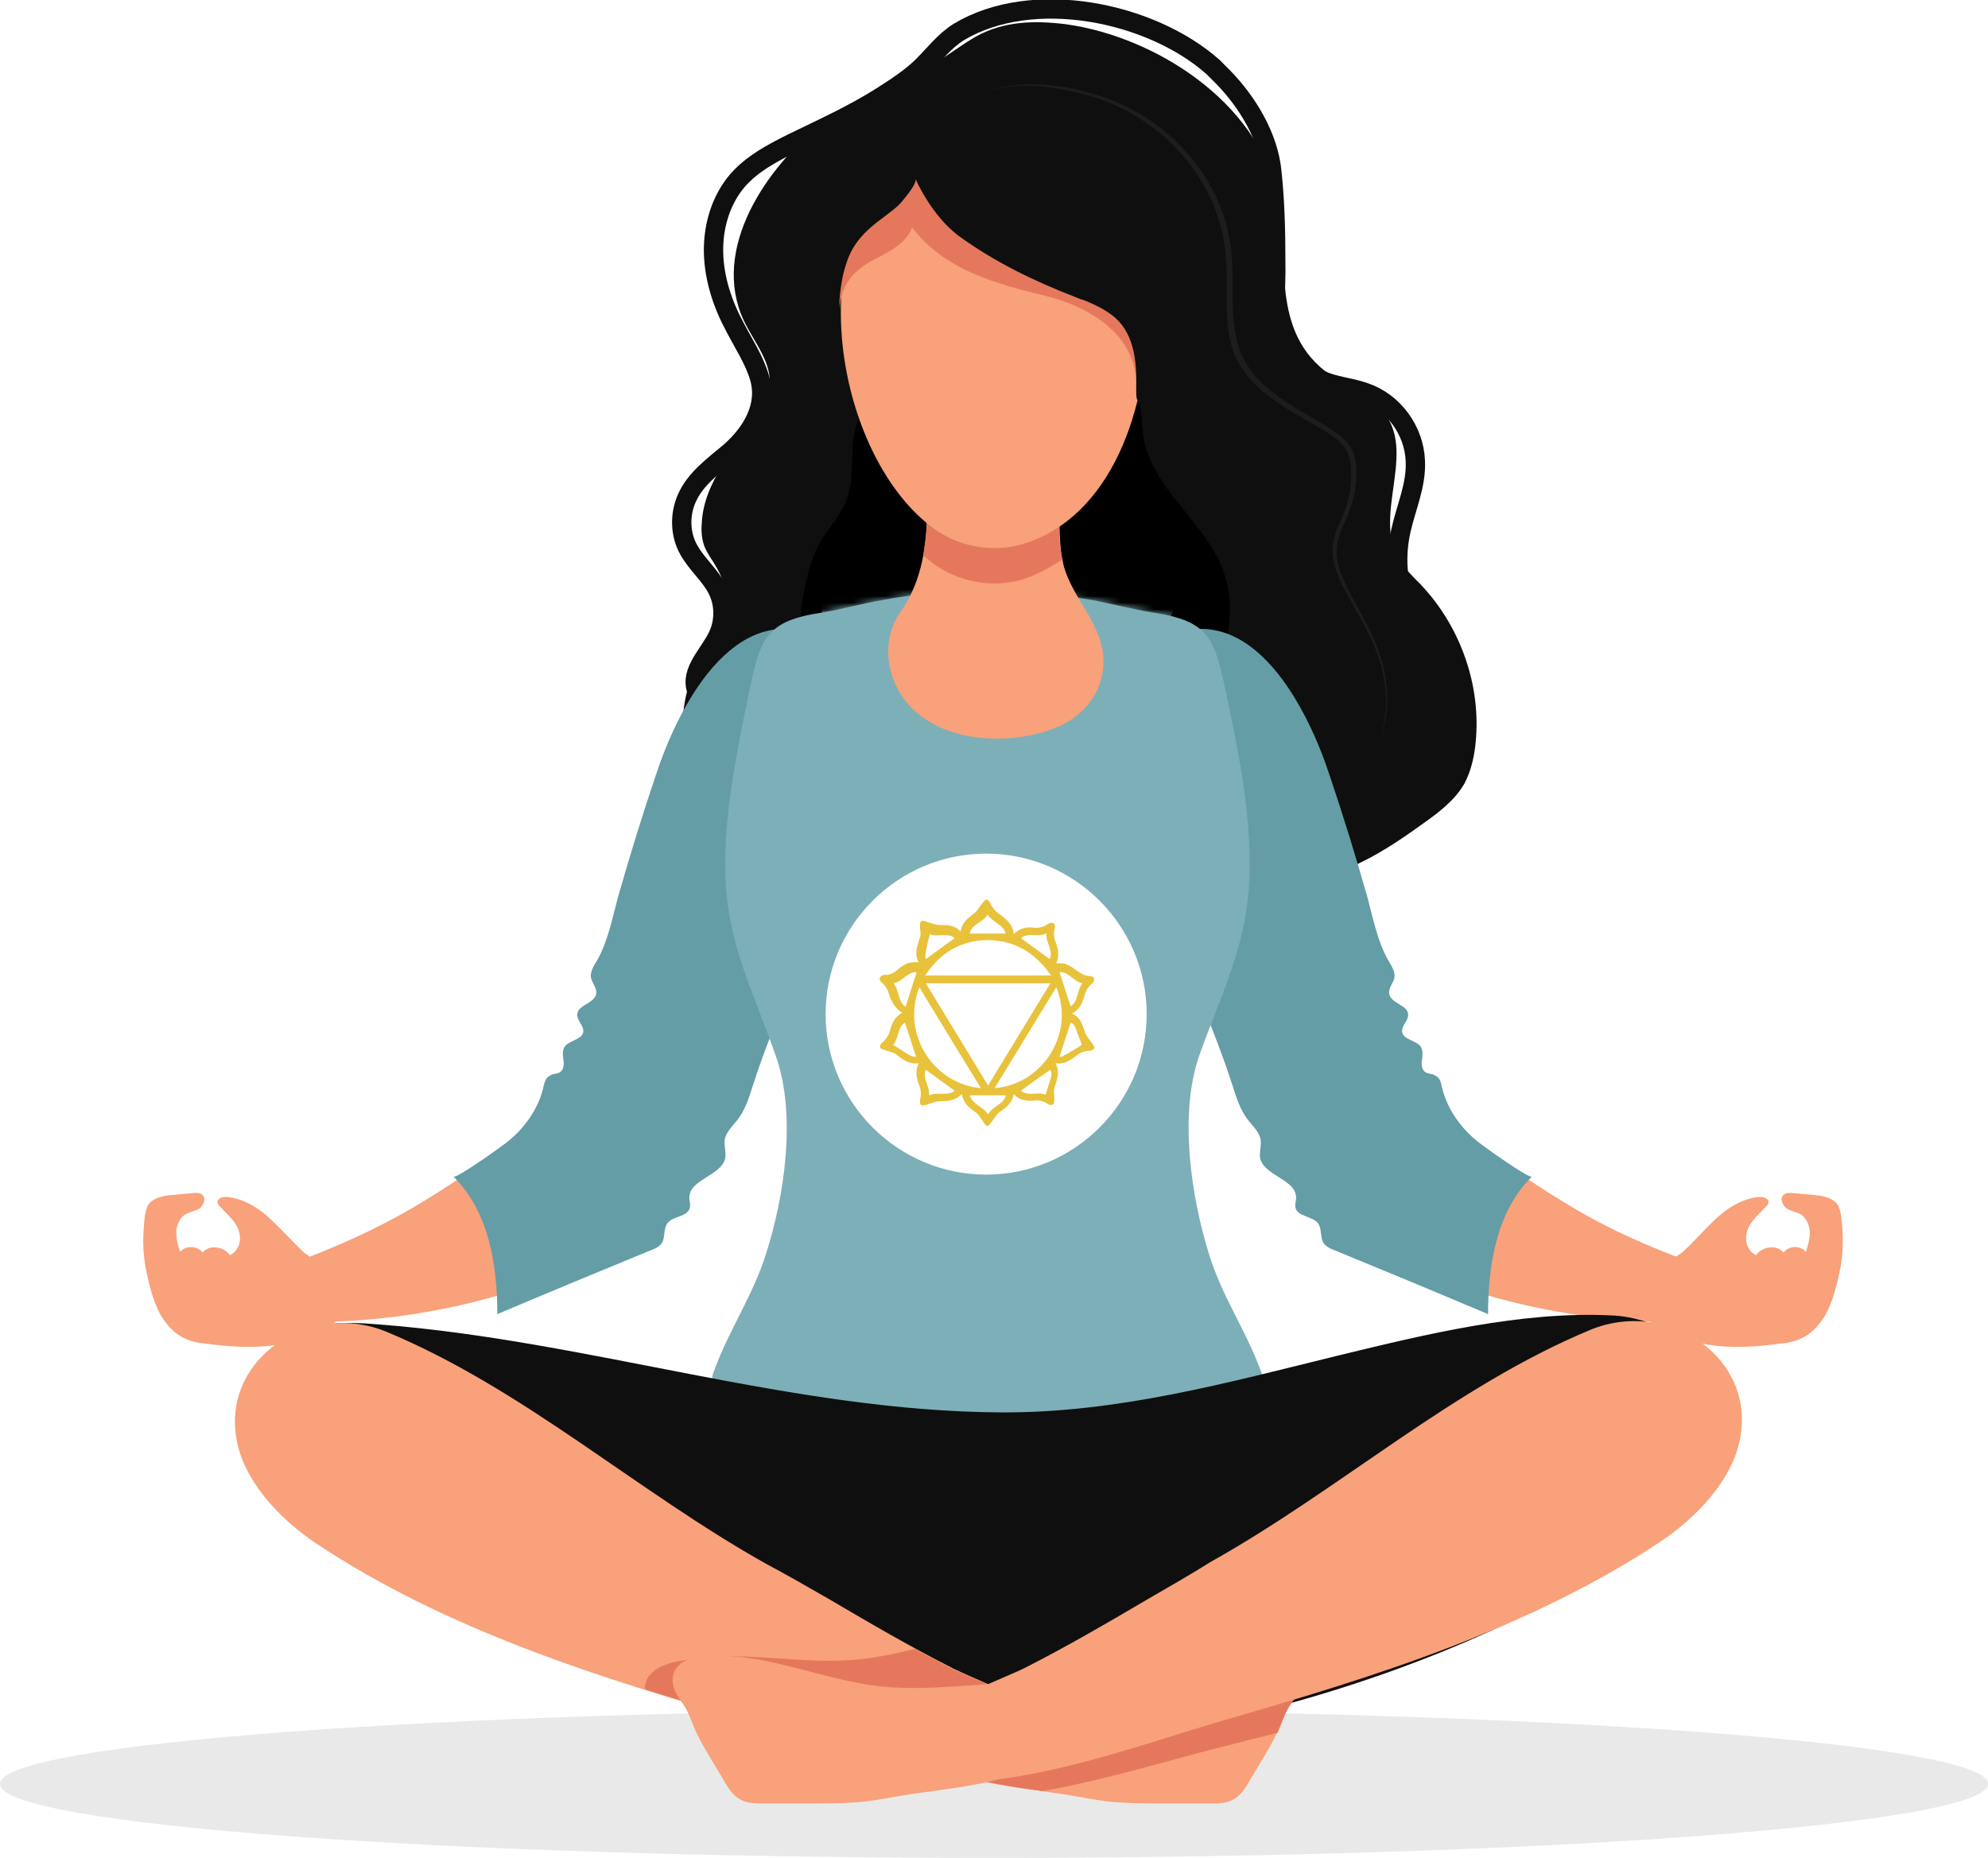 <?xml version="1.0" encoding="utf-8"?>
<!-- Generator: Adobe Illustrator 27.5.0, SVG Export Plug-In . SVG Version: 6.00 Build 0)  -->
<svg version="1.1" id="Layer_1" xmlns="http://www.w3.org/2000/svg" xmlns:xlink="http://www.w3.org/1999/xlink" x="0px" y="0px"
	 viewBox="0 0 303.4 283.6" style="enable-background:new 0 0 303.4 283.6;" xml:space="preserve">
<style type="text/css">
	.st0{opacity:0.1;fill:#231F20;enable-background:new    ;}
	.st1{fill:#0F0F0F;}
	.st2{fill:#F8A17A;}
	.st3{fill:none;stroke:#0F0F0F;stroke-width:2.95;stroke-miterlimit:10;}
	.st4{fill:#649DA6;}
	.st5{fill:#7DAFB8;}
	.st6{fill:#FFFFFF;filter:url(#Adobe_OpacityMaskFilter);}
	.st7{mask:url(#mask0_84_713_00000055665276357459096140000009969729183444812428_);}
	.st8{fill:#1D1D1D;}
	.st9{fill:#E5785C;}
	.st10{fill:#FFFFFF;}
	.st11{fill:#E8C23B;}
</style>
<g>
	<path class="st0" d="M303.4,272.3c0,6.2-67.9,11.3-151.7,11.3c-83.8,0-151.7-5-151.7-11.3c0-6.2,67.9-11.3,151.7-11.3
		C235.5,261.1,303.4,266.1,303.4,272.3z"/>
	<path class="st1" d="M205.4,132.5c-8.5,3.5-19.1,2.4-26.6-2.9c-7.5-5.3-14.4-9.3-24-9.6c-5.9-0.2-11.5,2.3-17.1,3.7
		c-5,1.2-8.8,5.2-14.1,6c-7,1-14.3-3.4-17.4-9.7c-3.2-6.4-2.5-14.3,1.1-20.4c2.6-4.5,5-7.9,2.1-12.9c-0.6-1.1-1.4-2.1-1.9-3.3
		c-0.4-1.1-0.5-2.3-0.4-3.5c0.3-6.5,5.2-11.4,8.5-16.7c0.8-1.3,1.5-2.6,1.8-4c0.6-3.7-2.3-6.9-3.9-10.3c-5.1-11,3.6-23.5,12-30.1
		c5-3.9,10.9-5.5,16.3-8.6c2.4-1.4,4.7-3.2,7.1-4.6c4.3-2.4,9-2.5,13.8-1.9c13.6,1.9,29.1,11.8,32.2,26c2.1,9.7-1.4,20.9,8.2,27.6
		c2.9,2,6.5,3.2,8.5,6.2c4.2,6.2-2,15.4,1.9,21.9c0.9,1.4,2.1,2.6,3.3,3.8c6.1,6.4,9.3,15.5,8.4,24.2c-0.2,2.1-0.7,4.3-1.7,6.2
		c-1.5,2.6-3.9,4.4-6.3,6.1c-3.6,2.6-7.3,5.1-11.4,6.8C205.5,132.4,205.4,132.4,205.4,132.5L205.4,132.5z"/>
	<path class="st2" d="M127.7,118.1c1-5.6,2.3-13.7-2.7-18c-2-1.7-4.8-2.5-7.5-2c-1.6,0.3-3.1,1-4.4,1.8c-1.2,0.7-2.3,1.5-3.3,2.4
		c-2.9,2.8-3.8,6.6-5.5,10.1c-1.9,3.9-3.2,8-4.4,12.1c-2,7.1-3.7,14.3-5.5,21.5c-0.9,3.7-1.8,7.4-2.7,11.1
		c-1.5,6.2-3.4,11.9-3.4,18.4c0,5.4,2.7,11.6,9.3,9.9c4.1-1.1,6.4-5.3,8.3-9.2c5.1-10.6,9.3-22.1,14.7-32.7
		C124.5,135.7,126.2,126.6,127.7,118.1L127.7,118.1z"/>
	<path class="st2" d="M64.6,183.4c5.8-3.5,11.3-7.6,17-11.1c3.2-2,6.6-4.3,10.2-5.6c4.4-1.6,10.8-1.5,12.2,4
		c0.5,2.1,0.4,4.3-0.2,6.4c-1.3,5.3-4.9,9.4-9.5,12.2c-5.3,3.1-10.1,6-16.1,7.8c-9.6,3-19.7,4.6-29.8,4.7c-2.1,0-4.4-0.1-6.2-1.2
		c-6.8-4.4,2.2-7.6,5.4-8.9C53.5,189.4,59.2,186.7,64.6,183.4L64.6,183.4z"/>
	<path class="st3" d="M217.7,96.4c-4.2-3.6-5.1-10-3.9-15.4c0.8-3.6,2.4-7,2.2-10.7c-0.2-4.6-3.3-8.9-7.7-10.4
		c-2.2-0.8-4.6-0.9-6.7-1.9c-3.2-1.5-4.9-4.7-6.1-7.9c-1.3-3.5-0.7-6.4-0.8-10c0-4.6-0.1-9.3-0.6-13.9c-0.5-5.3-3.7-10.6-7.4-14.4
		c-0.5-0.5-1.1-1.1-1.6-1.6c-9.5-8.4-27.5-12.1-38.8-5.3c-2.2,1.4-3.6,3.3-5.4,5.1c-1.8,1.8-4.1,3.3-6.3,4.7
		c-4.4,2.8-9.1,4.9-13.8,7.2c-3,1.5-6,3.1-8.2,5.6c-2.6,3-3.8,7.1-3.7,11.1c0.1,4,1.4,7.9,3.3,11.4c1.3,2.5,2.9,4.9,3.7,7.6
		c1.3,4.4-1.2,8.5-4.5,11.4c-2.5,2.1-5.3,4.1-6.6,7.1c-1.1,2.5-1,5.5,0.3,7.8c1.2,2.2,3.3,3.9,4.4,6.1c1.1,2.2,1.1,4.8,0.1,7
		c-1.3,2.8-4.3,5.4-3.3,8.3"/>
	<path class="st2" d="M175.3,118.1c-1-5.6-2.3-13.7,2.7-18c2-1.7,4.8-2.5,7.5-2c1.6,0.3,3.1,1,4.4,1.8c1.2,0.7,2.3,1.5,3.3,2.4
		c2.9,2.8,3.8,6.6,5.5,10.1c1.9,3.9,3.2,8,4.4,12.1c2,7.1,3.7,14.3,5.5,21.5c0.9,3.7,1.8,7.4,2.7,11.1c1.5,6.2,3.4,11.9,3.4,18.4
		c0,5.4-2.7,11.6-9.3,9.9c-4.1-1.1-6.4-5.3-8.3-9.2c-5.1-10.6-9.3-22.1-14.7-32.7C178.5,135.7,176.9,126.6,175.3,118.1L175.3,118.1z
		"/>
	<path class="st2" d="M238.5,183.4c-5.8-3.5-11.3-7.6-17-11.1c-3.2-2-6.6-4.3-10.2-5.6c-4.4-1.6-10.8-1.5-12.2,4
		c-0.5,2.1-0.4,4.3,0.2,6.4c1.3,5.3,4.9,9.4,9.5,12.2c5.3,3.1,10.1,6,16.1,7.8c9.6,3,19.7,4.6,29.8,4.7c2.1,0,4.4-0.1,6.2-1.2
		c6.8-4.4-2.2-7.6-5.4-8.9C249.5,189.4,243.8,186.7,238.5,183.4L238.5,183.4z"/>
	<path d="M187.5,90.2c0.5,3.5,0.1,7.1-1.4,10.4c-4.2,8.7-14.5,10.4-23.2,10.7c-3.2,0.1-6.5,0-9.6-0.5c-2.8-0.4-5.4,0-8.2-0.1
		c-5.7-0.1-11.3-1.8-16.1-4.8c-2.3-1.5-4.5-3.3-5.7-5.8c-1.6-3.4-1.2-7.5-0.3-11.2c0.5-2.1,1.1-4.3,2.2-6.2c1.2-2,2.9-3.8,3.8-5.9
		c1.8-4,0.3-8.7,2-12.6c1.3-3.1,4.5-6.6,7.2-8.5c3.6-2.6,8.3-3.4,12.8-3.1c4.5,0.3,8.8,1.7,13,3c3.4,1.1,6.2,0.4,8.7,3.2
		c1.9,2.2,1.3,5.8,1.9,8.4C176.5,76.1,186,80.8,187.5,90.2L187.5,90.2z"/>
	<path class="st4" d="M127.3,130.8c-1.8,4.9-3,10-4.8,14.9c-2.5,6.6-5.5,13.4-7.6,20c-0.6,1.9-1.2,3.8-2.4,5.3
		c-0.7,0.9-1.7,1.8-1.9,3c-0.1,0.9,0.2,1.8,0.1,2.7c-0.5,2.8-5.6,3.3-5.5,6.2c0,0.5,0.2,0.9,0.1,1.4c-0.3,1.5-2.7,1.3-3.5,2.5
		c-0.5,0.8-0.3,1.9-0.7,2.8c-0.4,0.7-1.1,1-1.9,1.3c-7.8,3.2-15.5,6.4-23.3,9.7c0-7.5-1.3-15.7-6.7-21c0.4,0.4,7.5-4.7,8.1-5.2
		c2.6-2,4.8-5,5.6-8.3c0.1-0.5,0.2-0.9,0.4-1.3c0.2-0.4,0.6-0.6,1-0.8c0.4-0.1,0.8-0.1,1.1-0.3c0.6-0.3,0.7-1.2,0.6-1.8
		c-0.1-0.7-0.2-1.4,0.1-2c0.6-1.1,2.6-1.1,2.9-2.3c0.2-1-1-1.8-0.9-2.8c0.1-1.4,2.6-1.6,2.9-3.1c0.1-0.9-0.6-1.6-0.8-2.4
		c-0.2-1.1,0.6-2.1,1.1-3c1.5-2.8,2.2-6.3,3-9.3c1.8-6.3,3.7-12.5,5.8-18.7c3.2-9.8,11.7-27.2,25.2-21c8.2,3.7,7.1,14.9,5.5,22.1
		C130.1,123.2,128.7,127,127.3,130.8L127.3,130.8z"/>
	<path class="st4" d="M175.7,130.8c1.8,4.9,3,10,4.8,14.9c2.5,6.6,5.5,13.4,7.6,20c0.6,1.9,1.2,3.8,2.4,5.3c0.7,0.9,1.7,1.8,1.9,3
		c0.1,0.9-0.2,1.8-0.1,2.7c0.5,2.8,5.6,3.3,5.5,6.2c0,0.5-0.2,0.9-0.1,1.4c0.3,1.5,2.7,1.3,3.5,2.5c0.5,0.8,0.3,1.9,0.7,2.8
		c0.4,0.7,1.1,1,1.9,1.3c7.8,3.2,15.5,6.4,23.3,9.7c0-7.5,1.3-15.7,6.7-21c-0.4,0.4-7.5-4.7-8.1-5.2c-2.6-2-4.8-5-5.6-8.3
		c-0.1-0.5-0.2-0.9-0.4-1.3c-0.2-0.4-0.6-0.6-1-0.8c-0.4-0.1-0.8-0.1-1.1-0.3c-0.6-0.3-0.7-1.2-0.6-1.8c0.1-0.7,0.2-1.4-0.1-2
		c-0.6-1.1-2.6-1.1-2.9-2.3c-0.2-1,1-1.8,0.9-2.8c-0.1-1.4-2.6-1.6-2.9-3.1c-0.1-0.9,0.6-1.6,0.8-2.4c0.2-1.1-0.6-2.1-1.1-3
		c-1.5-2.8-2.2-6.3-3-9.3c-1.8-6.3-3.7-12.5-5.8-18.7c-3.2-9.8-11.7-27.2-25.2-21c-8.2,3.7-7.1,14.9-5.5,22.1
		C173,123.2,174.3,127,175.7,130.8L175.7,130.8z"/>
	<path class="st2" d="M252.2,195.2c-1.1,1.4-2.1,3.7-1.3,5.4c0.4,0.8,1.1,1.3,1.9,1.8c5.9,3.6,12.3,3.6,18.9,2.7
		c1.1-0.1,2.2-0.3,3.2-0.8c1.6-0.7,2.8-2.1,3.7-3.6c1.2-2.2,1.8-4.8,2.3-7.3c0.3-1.8,0.4-3.5,0.3-5.3c-0.1-1.2-0.1-4-1.2-4.7
		c-0.9-0.7-2.1-0.9-3.2-1s-2.3-0.2-3.4-0.3c-0.4,0-0.9,0-1.2,0.3c-0.6,0.5-0.2,1.6,0.5,2.1c0.7,0.4,1.6,0.5,2.3,1
		c0.8,0.6,1.2,1.7,1.2,2.7c0,1-0.3,2-0.6,2.9c-0.8-1-2.6-1-3.4,0.1c-1.1-1.3-3.3-0.9-4.2,0.4c-1.7-0.9-1.9-2.9-1-4.5
		c0.6-1.1,1.6-1.9,2.5-2.9c0.2-0.2,0.4-0.4,0.4-0.7c0-0.6-0.8-0.8-1.3-0.8c-2.7,0.2-5.2,1.8-7.1,3.7c-1.7,1.6-3.1,3.3-4.8,4.8
		C254.9,192.4,253.3,193.6,252.2,195.2L252.2,195.2z"/>
	<path class="st5" d="M192.4,209.2c-2.3-6.2-5.9-11.3-7.9-17.8c-2.7-8.7-4.6-21.2-1.5-30.2c3.4-9.6,7.5-17.2,7.7-27.9
		c0.2-9.2-1.6-18.2-3.5-27.1c-1.8-8.8-2.6-11.4-11.3-12.7c-3.1-0.5-6.1-1.3-9.2-1.9c-5.2-0.9-10.5-1.3-15.8-1.4c-0.1,0-0.1,0-0.2,0
		c-0.1,0-0.1,0-0.2,0c-5.3,0-10.6,0.4-15.8,1.4c-3.1,0.5-6.1,1.4-9.2,1.9c-8.7,1.3-9.5,3.9-11.3,12.7c-1.8,8.9-3.7,17.9-3.5,27.1
		c0.2,10.7,4.4,18.3,7.7,27.9c3.2,9,1.3,21.5-1.5,30.2c-2,6.4-5.6,11.5-7.9,17.8c-0.2,0.5-0.4,1-0.2,1.5c0.2,0.7,0.8,1,1.4,1.3
		c11.5,6,24.4,7.8,37,8.7c1.1,0.1,2.2,0.2,3.2,0.2v0c0.1,0,0.1,0,0.2,0c0.1,0,0.1,0,0.2,0v0c1.1-0.1,2.1-0.1,3.2-0.2
		c12.6-0.9,25.5-2.7,37-8.7c0.6-0.3,1.2-0.7,1.4-1.3C192.8,210.2,192.6,209.7,192.4,209.2L192.4,209.2z"/>
	<defs>
		<filter id="Adobe_OpacityMaskFilter" filterUnits="userSpaceOnUse" x="124.6" y="87.5" width="55.4" height="30.2">
			<feColorMatrix  type="matrix" values="1 0 0 0 0  0 1 0 0 0  0 0 1 0 0  0 0 0 1 0"/>
		</filter>
	</defs>
	
		<mask maskUnits="userSpaceOnUse" x="124.6" y="87.5" width="55.4" height="30.2" id="mask0_84_713_00000055665276357459096140000009969729183444812428_">
		<path class="st6" d="M192.4,209.2c-2.3-6.2-5.9-11.3-7.9-17.8c-2.7-8.7-4.6-21.2-1.5-30.2c3.4-9.6,7.5-17.2,7.7-27.9
			c0.2-9.2-1.6-18.2-3.5-27.1c-1.8-8.8-2.6-11.4-11.3-12.7c-3.1-0.5-6.1-1.3-9.2-1.9c-5.2-0.9-10.5-1.3-15.8-1.4c-0.1,0-0.1,0-0.2,0
			c-0.1,0-0.1,0-0.2,0c-5.3,0-10.6,0.4-15.8,1.4c-3.1,0.5-6.1,1.4-9.2,1.9c-8.7,1.3-9.5,3.9-11.3,12.7c-1.8,8.9-3.7,17.9-3.5,27.1
			c0.2,10.7,4.4,18.3,7.7,27.9c3.2,9,1.3,21.5-1.5,30.2c-2,6.4-5.6,11.5-7.9,17.8c-0.2,0.5-0.4,1-0.2,1.5c0.2,0.7,0.8,1,1.4,1.3
			c11.5,6,24.4,7.8,37,8.7c1.1,0.1,2.2,0.2,3.2,0.2v0c0.1,0,0.1,0,0.2,0c0.1,0,0.1,0,0.2,0v0c1.1-0.1,2.1-0.1,3.2-0.2
			c12.6-0.9,25.5-2.7,37-8.7c0.6-0.3,1.2-0.7,1.4-1.3C192.8,210.2,192.6,209.7,192.4,209.2L192.4,209.2z"/>
	</mask>
	<g class="st7">
		<path class="st5" d="M178.2,95.4c0.5-1.6,2.5-5.3,1.5-6.7c-1-1.4-4.8-1.1-6.3-1.1c-16.3,0.5-32.5,1.1-48.8,1.6
			c0.9,3.5,1,6.7,2.3,10.2c1.1,2.9,2.6,5.7,4.6,8.2c3.8,5,9.3,8.5,15.5,9.7c10.5,2.1,22-3.1,27.4-12.3
			C176,101.9,177.1,98.6,178.2,95.4L178.2,95.4z"/>
	</g>
	<path class="st2" d="M138.6,107.5c5.1,5.8,14.9,6.3,21.7,3.9c4.7-1.6,8-5.3,8.1-10.3c0.1-5.7-4.8-9.7-6.1-14.9
		c-0.7-3-0.6-6.1-0.6-9.1c0.1-3.5,0.1-7.1,0.3-10.6c-3.5-0.7-6.4-1.1-10.1-1c-3.1,0.1-6.2-0.2-9.3,0c-0.2,0-0.5,0-0.7,0.2
		c-0.2,0.2-0.2,0.4-0.2,0.7c-0.4,4.8,0,9.6-0.3,14.4c-0.3,4.4-1.3,8.8-3.9,12.5C134.4,97.6,135.2,103.6,138.6,107.5L138.6,107.5z"/>
	<path class="st8" d="M148,15c2.6-1.3,5.5-2,8.3-2.1c2.9-0.1,5.8,0.2,8.6,0.9c5.7,1.3,11,4.1,15.1,8.3c4.1,4.1,7,9.5,7.8,15.3
		c0.4,2.9,0.3,5.8,0.3,8.7c0.1,2.8,0.3,5.8,1.5,8.3c1.2,2.5,3.3,4.6,5.6,6.2c2.3,1.7,4.9,3,7.3,4.5c1.2,0.8,2.5,1.6,3.4,2.8
		c0.9,1.3,1.1,2.9,1.1,4.3c0,1.5-0.2,3-0.6,4.4c-0.4,1.4-1,2.8-1.6,4.1c-0.6,1.3-0.9,2.7-0.8,4.1c0.1,1.4,0.6,2.7,1.2,4
		c1.2,2.6,2.7,5.1,4,7.7c1.2,2.6,2.2,5.4,2.4,8.3c0.3,2.9-0.1,5.8-1.1,8.5c0.9-2.7,1.2-5.7,0.9-8.5c-0.3-2.9-1.3-5.6-2.6-8.2
		c-1.3-2.6-2.8-5-4.1-7.6c-0.6-1.3-1.1-2.7-1.3-4.2c-0.2-1.5,0.2-3,0.8-4.4c0.6-1.4,1.2-2.6,1.5-4c0.4-1.4,0.5-2.8,0.5-4.2
		c0-1.4-0.2-2.8-1-3.9c-0.8-1.1-2-1.9-3.2-2.6c-2.4-1.5-5-2.8-7.4-4.5c-2.4-1.7-4.6-3.8-5.9-6.5c-1.3-2.7-1.5-5.7-1.5-8.6
		c0-2.9,0.1-5.8-0.3-8.6c-0.8-5.7-3.6-10.9-7.5-15c-4-4.1-9.2-7-14.7-8.3c-2.8-0.7-5.6-1.1-8.5-1.1C153.5,13.1,150.6,13.7,148,15
		L148,15z"/>
	<path class="st9" d="M162.1,85.4c-0.6-2.8-0.5-5.6-0.4-8.4c0.1-3.5,0.1-7.1,0.3-10.6c-3.5-0.7-6.4-1.1-10.1-1
		c-3.1,0.1-6.2-0.2-9.3,0c-0.2,0-0.5,0-0.7,0.2c-0.2,0.2-0.2,0.4-0.2,0.7c-0.4,4.8,0,9.6-0.3,14.4c-0.1,1.4-0.3,2.7-0.5,4.1
		c0.5,0.4,1,0.8,1.5,1.2c3.8,2.8,8.9,3.8,13.5,2.5C158.1,87.8,160.2,86.7,162.1,85.4L162.1,85.4z"/>
	<path class="st2" d="M175.1,47.3c-0.1-4.7-0.8-9.1-2.1-12.8c-5.4-15.9-25.4-19.6-37.2-7.9c-13.2,13-7.6,43.5,6.6,54
		c3.8,2.8,8.9,3.8,13.5,2.5C169.7,79.1,175.4,62,175.1,47.3L175.1,47.3z"/>
	<path class="st9" d="M175.1,33.5c-4.3-16.2-23.9-21.3-36.6-10.6c-2,1.7-3.4,3.8-4.9,5.9c-1.2,1.9-2.9,3.3-4,5.3
		c-1.1,2.1-1.8,4.4-2,6.8c-0.2,2.3,0.5,4.3,0.6,6.5c-0.1-2.3,0.9-4.6,2.7-6.1c1.3-1.2,3-1.9,4.6-2.8c1.6-0.9,3.1-2.1,3.7-3.8
		c5,6.6,12.8,8.6,20.5,10.5c6.4,1.6,13.5,5.7,13.7,13.2c0,1,0.1,1.2,0.5,2.5c0.5-1.1,0.6-2,0.8-3.2c0.1-1.2,0.5-2.4,0.7-3.7
		c0.5-2.5,0.8-5.1,0.9-7.6C176.5,41.8,176.1,37.3,175.1,33.5L175.1,33.5z"/>
	<path class="st1" d="M178.7,61.4c1.3-1,2.3-2.4,2.8-3.9c1.7-5,1.5-10.6,1.3-16c-0.1-3-0.2-6.1-1.1-8.9c-0.9-3.1-2.6-5.9-4.6-8.3
		c-5.8-6.9-14.5-10.4-22.9-9.7c-3.4,0.3-5.8,1.9-8.8,3.3c-2.9,1.3-6.3,2.1-9.3,3.1c-3.5,1.2-7.1,2.4-9.9,4.8c-2,1.8-3.5,4.1-4.6,6.6
		c-1.3,3-1.4,6.3-1,9.4c0.3,2.6,0.6,5.4,1.8,7.8c1.1,2.3,3.5,3.8,5.7,4.9c-0.3-0.2,0-3.9-0.1-4.5c0-3.3,0.1-6.7,1.2-9.9
		c1-3.1,3-5,5.6-6.9c1-0.8,2.1-1.5,2.9-2.5c0.4-0.5,2.3-2.7,2-3.4c1.5,3.2,3.8,6.6,6.6,8.7c5.5,4,11.5,6.9,17.7,9.3
		c0.5,0.2,0.9,0.4,1.4,0.5c1.7,0.7,3.4,1.5,4.8,2.7c3.1,2.8,3.3,7.2,3.2,11.1c0,0.4,0,0.9,0.1,1.3C174.4,62.8,177.5,62.4,178.7,61.4
		L178.7,61.4z"/>
	<path class="st1" d="M261.5,226.7c-2.5,3.2-5.8,5.9-9.1,8.2c-17.8,12.4-39,20.9-60,26.3c-18.8,4.9-38.5,4.7-57.7,2.8
		c-13.1-1.3-26.2-5.4-38.9-9.1c-13-3.9-25.9-8.5-38-14.7c-9.6-4.8-18.2-10.9-19.6-22.3c-0.6-4.5,0.4-9.5,3.9-12.6
		c4.2-3.7,10.4-3.6,16.1-3.1c31.8,2.5,62.5,13.2,94.5,13.4c17.8,0.1,34.5-4.5,51.6-8.7c13.2-3.2,27.9-6.8,41.7-6.1
		C258.4,201.3,270.7,215.1,261.5,226.7L261.5,226.7z"/>
	<path class="st2" d="M150.4,272c4.4,1,9.1,1.4,13.2,2.1c1.9,0.3,3.7,0.7,5.6,0.9c3,0.3,6,0.3,9,0.3c2.2,0,4.4,0,6.5,0
		c1.2,0,2.4,0,3.5-0.6c1.3-0.7,2-2,2.7-3.2c1.4-2.4,3-4.8,4.2-7.4c0.7-1.6,1-2.8,2-4.2c1-1.3,1.9-3,1.2-4.7
		c-0.8-1.9-3.3-2.4-5.4-2.5c-1.8,0-3.6,0.1-5.3,0.3c-7,0.9-13.6,3.6-20.6,4.4c-4.5,0.5-9,0.2-13.5-0.1c-3.6-0.2-9.1-1.1-12.3,0.9
		c-1.3,0.8-3.3,2.9-3.5,4.5c-0.2,2,2.1,4.1,3.5,5.2C143.9,270,147.1,271.2,150.4,272L150.4,272z"/>
	<path class="st9" d="M195,264.5c0-0.1,0.1-0.2,0.1-0.3c0.7-1.6,1-2.8,2-4.2c1-1.3,1.9-3,1.2-4.7c-0.8-1.9-3.3-2.4-5.4-2.5
		c-1.8,0-3.6,0.1-5.3,0.3c-7,0.9-13.6,3.6-20.6,4.4c-3.7,0.4-7.4,0.3-11,0.1c-2.7,1.2-12.3,4.3-16.8,8.5c0.7,0.8,1.5,1.5,2.2,2
		c2.7,2,5.8,3.1,9.2,3.9c2.8,0.6,5.7,1,8.5,1.4c9.3-1.6,18.5-4.5,27.6-6.8C189.4,265.9,192.2,265.2,195,264.5L195,264.5z"/>
	<path class="st2" d="M126.7,244.2c6.1,3.6,12.3,7.2,18.6,10.4c0.1,0.1,0.2,0.1,0.4,0.2c2.7,1.3,5.4,2.3,8.1,3.7
		c1.7,0.8,3.4,1.7,4.9,2.8c0.7,0.5,1.5,1,2.2,1.6c0.3,0.2,0.8,0.5,0.9,0.8c0.2,0.4,0.1,1,0,1.5c-0.2,0.4-0.4,0.8-0.8,1.1
		c-1.2,1.4-2.9,2.3-4.5,3.1c-1,0.5-2.1,0.9-3.1,1.4c-1,0.4-2.1,0.9-3.1,1.1c-0.5,0.1-1.1-0.1-1.6-0.1c-0.6-0.1-1.1-0.2-1.6-0.2
		c-1.1-0.2-2.2-0.4-3.3-0.6c-5-1-9.9-2.3-14.7-3.8c-4.8-1.4-9.6-3-14.5-4.4c-22.9-6.6-46.6-14-66.5-27.3c-4.6-3.1-9.2-7.7-11.2-12.9
		c-5.1-13.8,9.5-24.5,22.1-19.3c20.9,8.7,38.1,24.3,57.9,35.4C120.1,240.4,123.4,242.3,126.7,244.2L126.7,244.2z"/>
	<path class="st2" d="M175,244.2c-6.1,3.6-12.3,7.2-18.6,10.4c-3.4,1.8-23.6,8.7-18.1,16c1.1,1.4,3.1,1.6,4.9,1.6
		c15.1,0.1,29.6-5.5,43.9-9.7c22.9-6.6,46.6-14,66.5-27.3c4.6-3.1,9.2-7.7,11.2-12.9c5.1-13.8-9.5-24.5-22.1-19.3
		c-20.9,8.7-38.1,24.3-57.9,35.4C181.6,240.4,178.3,242.3,175,244.2L175,244.2z"/>
	<path class="st2" d="M50.9,195.2c1.1,1.4,2.1,3.7,1.3,5.4c-0.4,0.8-1.1,1.3-1.9,1.8c-5.9,3.6-12.3,3.6-18.9,2.7
		c-1.1-0.1-2.2-0.3-3.2-0.8c-1.6-0.7-2.8-2.1-3.7-3.6c-1.2-2.2-1.8-4.8-2.3-7.3c-0.3-1.8-0.4-3.5-0.3-5.3c0.1-1.2,0.1-4,1.2-4.7
		c0.9-0.7,2.1-0.9,3.2-1c1.1-0.1,2.3-0.2,3.4-0.3c0.4,0,0.9,0,1.2,0.3c0.6,0.5,0.2,1.6-0.5,2.1c-0.7,0.4-1.6,0.5-2.3,1
		c-0.8,0.6-1.2,1.7-1.2,2.7c0,1,0.3,2,0.6,2.9c0.8-1,2.6-1,3.4,0.1c1.1-1.3,3.3-0.9,4.2,0.4c1.7-0.9,1.9-2.9,1-4.5
		c-0.6-1.1-1.6-1.9-2.5-2.9c-0.2-0.2-0.4-0.4-0.4-0.7c0-0.6,0.8-0.8,1.3-0.8c2.7,0.2,5.2,1.8,7.1,3.7c1.7,1.6,3.2,3.3,4.8,4.8
		C48.1,192.4,49.7,193.6,50.9,195.2L50.9,195.2z"/>
	<path class="st9" d="M145.2,254.7c-1.9-1-3.7-2-5.6-3c-3.2,0.8-6.5,1.5-9.8,1.7c-7,0.5-14.1-0.9-21.1-0.5c-1.8,0.1-3.5,0.4-5.3,0.7
		c-2.1,0.4-4.4,1.4-4.9,3.4c-0.1,0.3-0.1,0.6,0,0.9c5.3,1.7,10.6,3.2,15.8,4.7c7.2,2.1,14.4,4.5,21.7,6.4c0,0,0,0,0.1,0
		c3.9-1.5,8.5-2.7,12.6-4.6c2.8-1.2,5.3-2.7,7.5-4.6C151.8,257.4,146.8,255.5,145.2,254.7L145.2,254.7z"/>
	<path class="st2" d="M150.8,272c-4.4,1-9.1,1.4-13.2,2.1c-1.9,0.3-3.7,0.7-5.6,0.9c-3,0.3-6,0.3-9,0.3c-2.2,0-4.4,0-6.5,0
		c-1.2,0-2.4,0-3.5-0.6c-1.3-0.7-2-2-2.7-3.2c-1.4-2.4-3-4.8-4.2-7.4c-0.7-1.6-1-2.8-2-4.2c-1-1.3-1.9-3-1.2-4.7
		c0.8-1.9,3.3-2.4,5.4-2.5c1.8,0,3.6,0.1,5.3,0.3c7,0.9,13.6,3.6,20.6,4.4c4.5,0.5,9,0.2,13.5-0.1c3.6-0.2,9.1-1.1,12.3,0.9
		c1.3,0.8,3.3,2.9,3.5,4.5c0.2,2-2.1,4.1-3.5,5.2C157.3,270,154.2,271.2,150.8,272L150.8,272z"/>
	<g>
		<path class="st10" d="M150.5,179.3c13.5,0,24.5-11,24.5-24.5c0-13.5-11-24.5-24.5-24.5s-24.5,11-24.5,24.5
			C126,168.3,137,179.3,150.5,179.3z"/>
	</g>
	<path class="st11" d="M154.7,142.6c1-1,2-1.1,3.1-1c0.8,0.1,1.5-0.1,2.2-0.6c0.2-0.1,0.5-0.2,0.8-0.1c0.2,0.2,0.2,0.5,0.2,0.7
		c-0.2,0.7-0.2,1.5,0.1,2.2c0.4,1,0.6,2.1,0.1,3.2c0.5,0.1,0.9,0,1.3,0.1c0.6,0.2,1.1,0.5,1.6,0.9c0.7,0.5,1.4,1,2.3,1
		c0.2,0,0.6,0.2,0.6,0.4c0,0.3-0.1,0.6-0.3,0.7c-0.6,0.5-1,1.1-1.2,1.9c-0.3,1.1-0.7,2.1-1.9,2.7c1.3,0.6,1.6,1.7,2,2.9
		c0.2,0.6,0.7,1.1,1.1,1.7c0.1,0.2,0.4,0.5,0.3,0.7c-0.1,0.2-0.4,0.4-0.7,0.4c-0.8,0-1.5,0.3-2.1,0.8c-0.9,0.7-1.8,1.3-3.1,1.1
		c0.7,1.4,0.2,2.6-0.2,3.8c-0.1,0.5,0,1.1,0,1.7c0,0.3,0,0.7-0.2,0.8c-0.3,0.1-0.6,0.1-0.8-0.1c-0.6-0.4-1.3-0.6-2-0.5
		c-1.2,0.1-2.3,0-3.2-1c-0.2,1.4-1.2,2.1-2.2,2.8c-0.5,0.4-0.8,1-1.2,1.5c-0.2,0.2-0.4,0.6-0.6,0.6c-0.2,0-0.4-0.3-0.6-0.6
		c-0.4-0.5-0.7-1.2-1.2-1.5c-1-0.7-1.9-1.4-2.1-2.8c-1,1-2.1,1.1-3.3,1.1c-0.7,0-1.3,0.3-2,0.5c-0.3,0.1-0.6,0.2-0.9,0.1
		c-0.2-0.1-0.2-0.5-0.2-0.8c0.2-0.7,0.2-1.5-0.1-2.2c-0.4-1.1-0.7-2.1-0.1-3.4c-1.5,0.2-2.5-0.6-3.5-1.4c-0.4-0.3-1.1-0.4-1.7-0.6
		c-0.2-0.1-0.6-0.2-0.7-0.4c0-0.3,0.1-0.6,0.3-0.7c0.6-0.5,1-1.1,1.2-1.8c0.3-1.1,0.7-2.2,1.9-2.8c-1-0.6-1.7-1.7-2-2.8
		c-0.2-0.7-0.6-1.4-1.2-1.9c-0.2-0.2-0.3-0.4-0.2-0.7c0.1-0.2,0.4-0.3,0.6-0.4c0.7,0.1,1.4-0.2,2-0.7c0.9-0.8,1.8-1.4,3.3-1.2
		c-0.7-1.4-0.2-2.5,0.2-3.8c0.2-0.5,0-1.1,0-1.7c0-0.3,0-0.7,0.2-0.8c0.2-0.1,0.6,0,0.8,0.1c0.7,0.2,1.4,0.5,2,0.5
		c1.2,0,2.3,0,3.2,1c0.2-1.4,1.2-2.1,2.1-2.8c0.5-0.4,0.8-1,1.2-1.5c0.2-0.2,0.4-0.5,0.6-0.6c0.2,0,0.5,0.3,0.6,0.5
		c0.3,0.7,0.8,1.3,1.4,1.7C153.8,140.5,154.6,141.2,154.7,142.6L154.7,142.6L154.7,142.6z M160.3,150.1h-19l9.5,15.6L160.3,150.1
		L160.3,150.1z M160.4,148.9c-2.5-3.6-5.7-5.4-9.8-5.4c-4,0.1-7.1,1.9-9.4,5.4H160.4L160.4,148.9z M140.3,150.7
		c-2.8,7.3,2.3,14.8,9.4,15.4C146.5,160.9,143.4,155.8,140.3,150.7z M161.2,150.7l-9.4,15.4C159.2,165.5,164.1,157.7,161.2,150.7z
		 M138.2,153.7l1.7-5.3c-1.4-0.1-2.1,1.4-3.5,1.7C137.3,151.3,137,152.9,138.2,153.7L138.2,153.7z M153.5,167.2H148
		c0.4,1.4,2,1.7,2.8,2.9C151.5,168.8,153.2,168.6,153.5,167.2L153.5,167.2z M139.8,161.3c-0.6-1.8-1.1-3.5-1.7-5.2
		c-1.2,0.8-0.9,2.4-1.8,3.4c0.6,0.4,1.2,0.7,1.7,1.1C138.6,160.9,139.2,161.4,139.8,161.3z M153.5,142.5c-0.4-1.4-2-1.7-2.8-2.9
		c-0.7,1.3-2.4,1.4-2.7,2.9H153.5L153.5,142.5z M159.7,142.5c-1.4,0.6-2.8-0.2-3.9,0.7l4.4,3.2C160.8,145.1,159.6,144,159.7,142.5
		L159.7,142.5z M165.1,159.5c-0.2-0.7-0.5-1.3-0.7-1.9c-0.2-0.6-0.4-1.3-1-1.5l-1.7,5.2c0.2,0,0.4,0,0.5-0.1
		C163.2,160.7,164.2,160.1,165.1,159.5L165.1,159.5L165.1,159.5z M163.4,153.6c1.2-0.7,0.9-2.4,1.8-3.5c-1.4-0.3-2.1-1.8-3.5-1.7
		C162.3,150.2,162.8,151.9,163.4,153.6z M155.8,166.5c1.1,0.9,2.6,0.1,3.8,0.6c0.2-0.7,0.4-1.4,0.6-2c0.2-0.6,0.4-1.3,0.1-1.8
		C158.8,164.3,157.3,165.4,155.8,166.5L155.8,166.5z M145.7,143.2c-1.1-0.9-2.5-0.1-3.8-0.6c-0.6,2.3-0.8,3.6-0.6,3.8L145.7,143.2
		L145.7,143.2z M141.8,167.2c1.3-0.6,2.8,0.2,3.9-0.7l-4.4-3.2C140.7,164.6,141.9,165.7,141.8,167.2z"/>
</g>
</svg>
